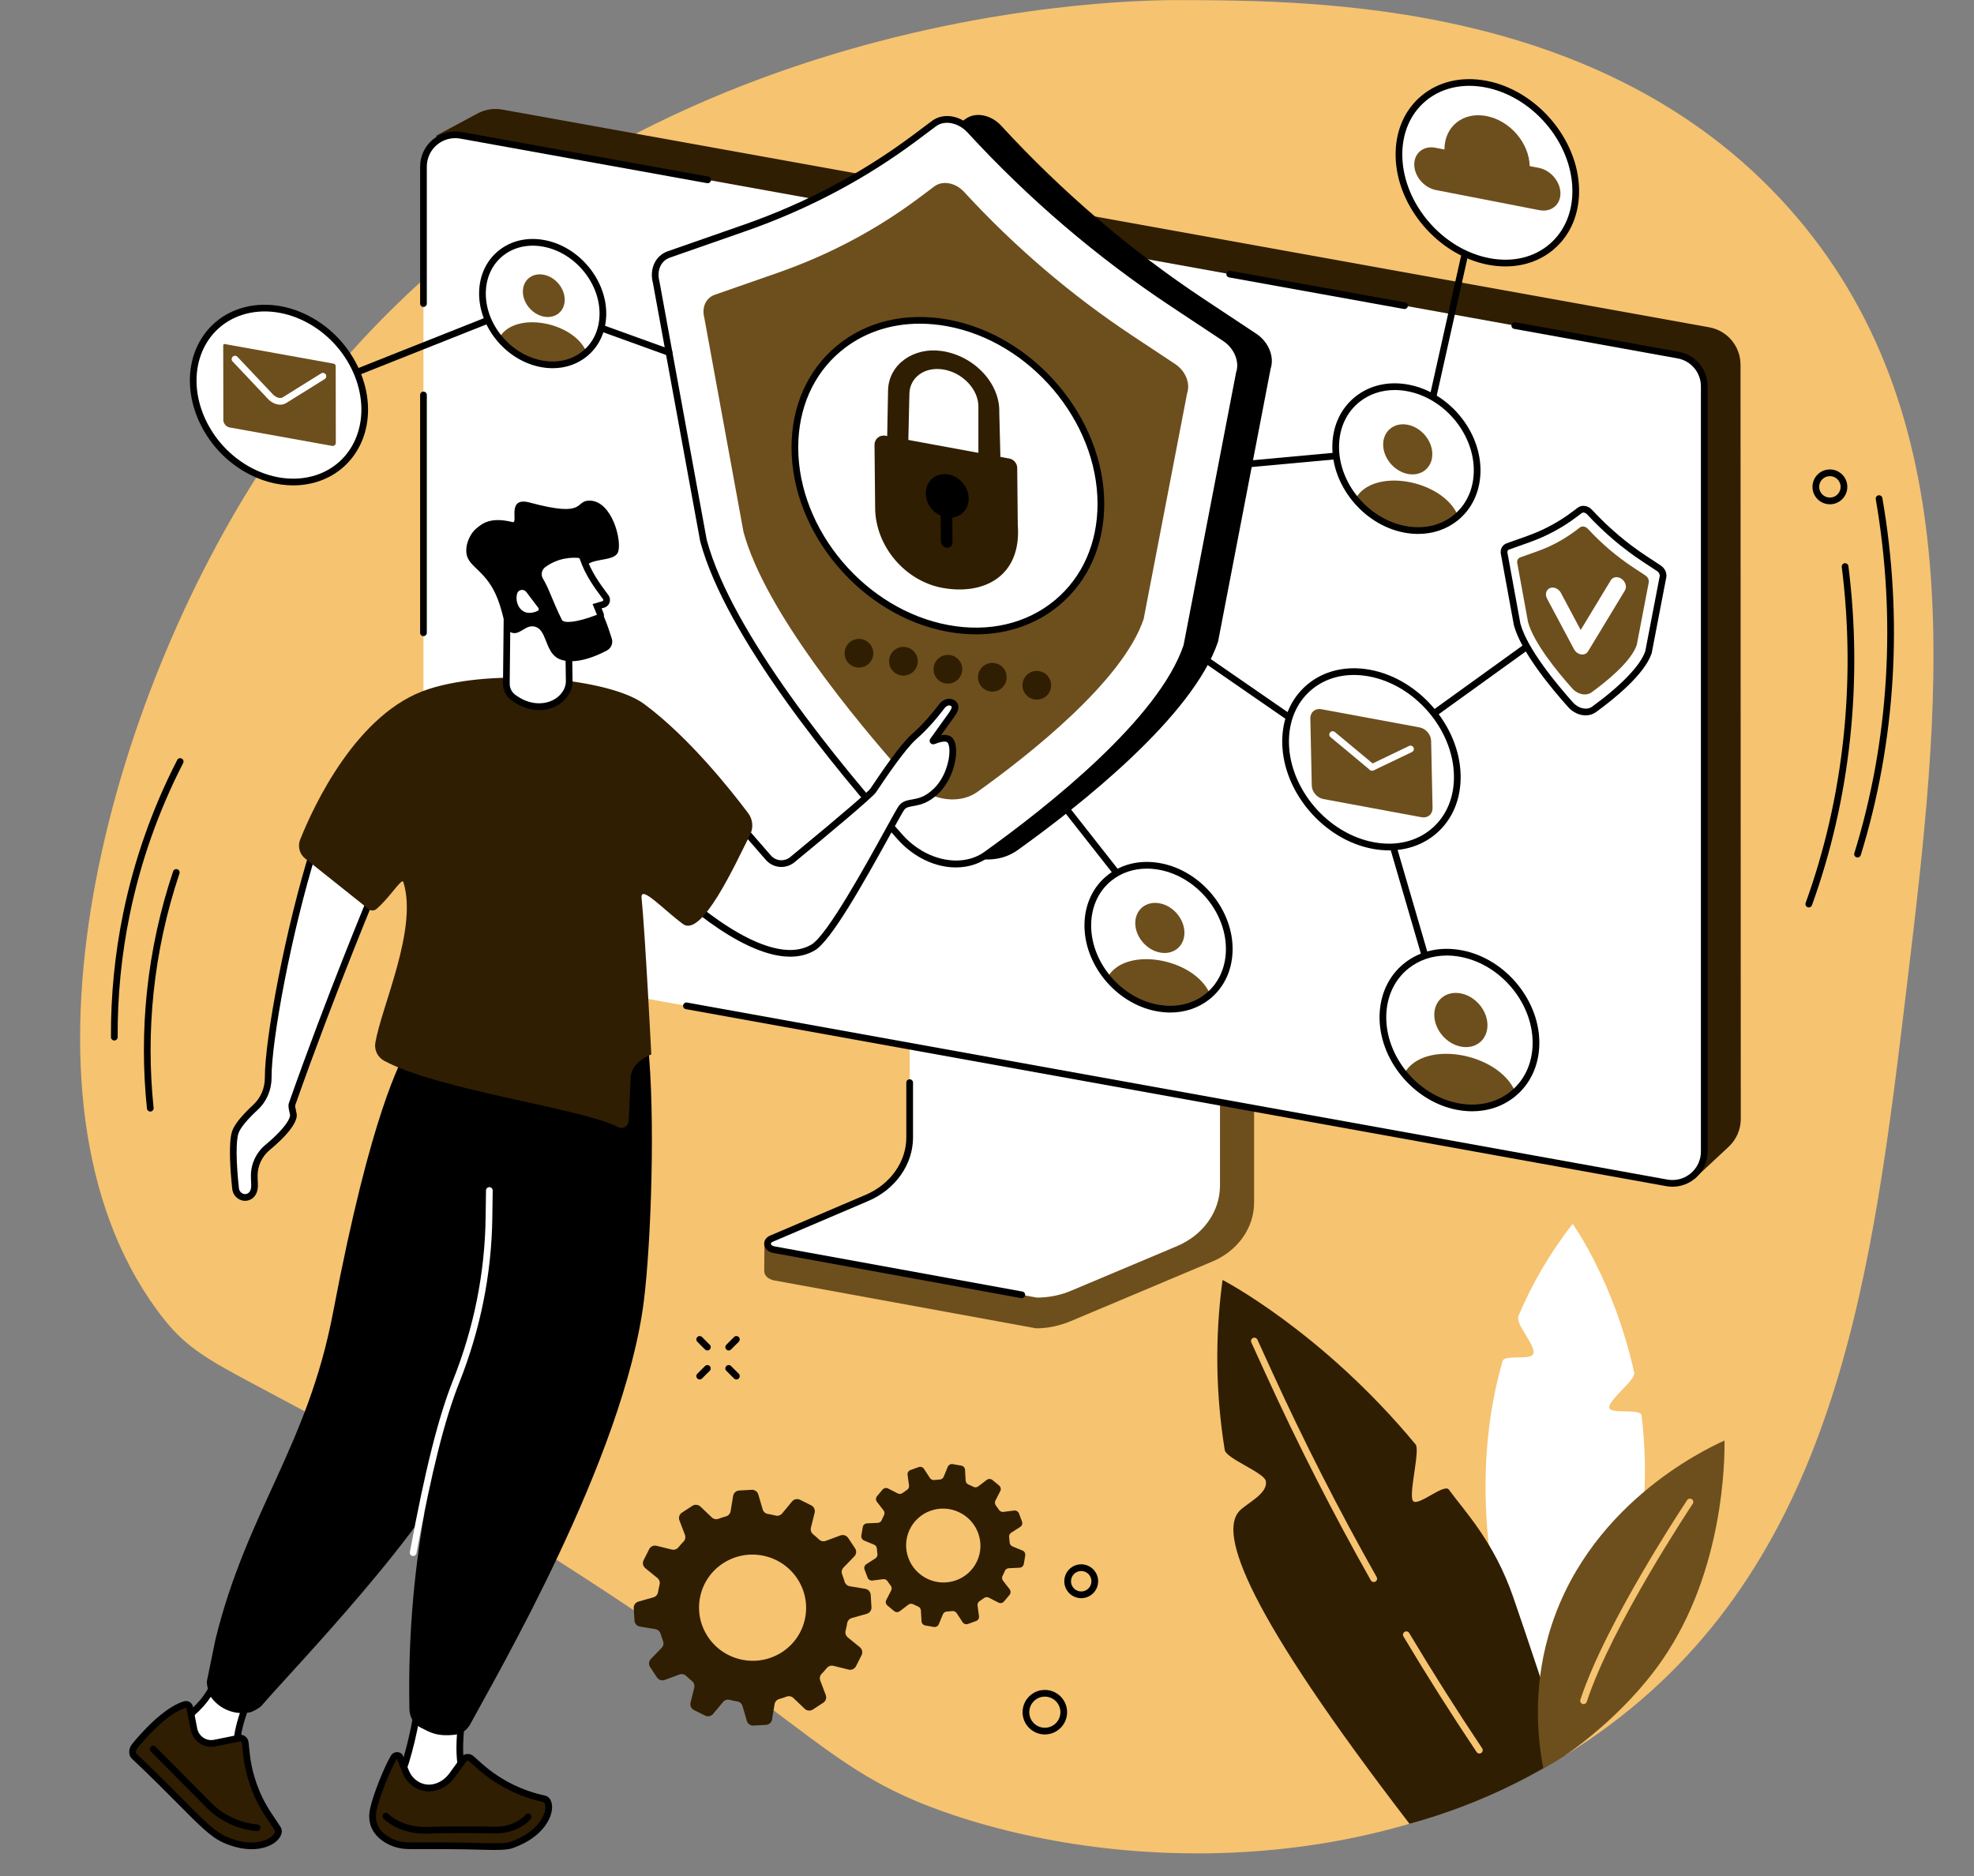 <?xml version="1.0" encoding="UTF-8" standalone="no"?><svg xmlns="http://www.w3.org/2000/svg" xmlns:xlink="http://www.w3.org/1999/xlink" fill="#000000" height="1852.7" preserveAspectRatio="xMidYMid meet" version="1" viewBox="255.9 334.9 1949.1 1852.7" width="1949.1" zoomAndPan="magnify"><rect x="255.9" y="334.9" width="1949.1" height="1852.7" fill="#808080" stroke="none"/><g><g id="change1_1"><path d="M 1418.352 335 C 1358.871 334.91 816.203 343.172 519.672 789.809 C 361.828 1027.551 255.922 1416.32 410.645 1628.141 C 456.336 1690.691 480.281 1676.93 724.52 1824.988 C 1059.77 2028.23 1058.199 2080.559 1196.98 2127.059 C 1377.648 2187.602 1644.602 2187.469 1844.559 2038.82 C 2071.449 1870.141 2105 1589.84 2138.609 1309.102 C 2171.59 1033.578 2205 754.43 2029.578 548.828 C 1847.711 335.68 1555.422 335.219 1418.352 335" fill="#f6c370"/></g><g id="change2_1"><path d="M 1785.602 2067.84 C 1785.602 2067.84 1683.43 1874.07 1739.539 1678.809 C 1741.422 1672.281 1767.609 1678.301 1769.852 1671.77 C 1772.719 1663.43 1751.75 1642.551 1755.238 1634.238 C 1768.219 1603.371 1785.699 1572.828 1808.719 1543.379 C 1808.719 1543.379 1849.641 1600.07 1869.512 1690.512 C 1871.012 1697.328 1843.641 1717.711 1844.879 1724.91 C 1846.039 1731.699 1875.82 1725.289 1876.699 1732.41 C 1888.09 1824.398 1873.879 1942.199 1785.602 2067.84" fill="#ffffff"/></g><g id="change3_1"><path d="M 1686.469 1805.781 C 1681.789 1799.352 1655.82 1823.059 1651.07 1816.961 C 1646.391 1810.941 1658.371 1766.871 1653.641 1761.172 C 1560.961 1649.359 1463.039 1598.75 1463.039 1598.75 C 1455.059 1657.48 1456.641 1713.621 1465.199 1766.68 C 1466.559 1775.16 1503.988 1788.891 1505.711 1797.211 C 1508.301 1809.84 1486.641 1819.289 1479.539 1827.031 C 1459.191 1849.238 1486.879 1926.59 1647.629 2135.77 C 1672.82 2128.859 1701.719 2119.078 1732.711 2105.02 C 1759.109 2093.051 1782.078 2080.211 1801.59 2067.91 C 1783.34 2010.25 1765.969 1958.199 1750.211 1912.441 C 1731.129 1857.031 1702.109 1827.289 1686.469 1805.781" fill="#301e02"/></g><g id="change1_2"><path d="M 1716.629 2066.379 C 1715.559 2066.379 1714.512 2065.871 1713.879 2064.922 C 1688.949 2027.691 1664.648 1989.289 1641.641 1950.789 C 1640.711 1949.219 1641.219 1947.191 1642.789 1946.262 C 1644.359 1945.32 1646.379 1945.828 1647.32 1947.398 C 1670.27 1985.801 1694.512 2024.102 1719.371 2061.238 C 1720.391 2062.762 1719.98 2064.809 1718.461 2065.828 C 1717.898 2066.199 1717.262 2066.379 1716.629 2066.379" fill="#f6c370"/></g><g id="change1_3"><path d="M 1612.309 1897.039 C 1611.16 1897.039 1610.039 1896.441 1609.43 1895.359 C 1572.191 1829.461 1537.328 1761.039 1505.828 1692 L 1491.422 1660.441 C 1490.672 1658.781 1491.398 1656.82 1493.059 1656.059 C 1494.719 1655.301 1496.68 1656.031 1497.441 1657.691 L 1511.852 1689.262 C 1543.27 1758.121 1578.039 1826.371 1615.191 1892.109 C 1616.09 1893.699 1615.531 1895.719 1613.941 1896.609 C 1613.422 1896.898 1612.859 1897.039 1612.309 1897.039" fill="#f6c370"/></g><g id="change4_1"><path d="M 1779.73 2081.02 C 1774.031 2051.191 1769.602 2004.141 1784.551 1950.809 C 1820.57 1822.281 1938.539 1766.449 1958.699 1757.309 C 1958.828 1775.762 1958.34 1885.559 1897.211 1974.031 C 1857.711 2031.199 1801.91 2067.711 1801.91 2067.711 C 1793.012 2073.539 1785.281 2077.98 1779.73 2081.02" fill="#6d4f1d"/></g><g id="change1_4"><path d="M 1819.488 2017.59 C 1819.148 2017.59 1818.801 2017.539 1818.461 2017.43 C 1816.719 2016.859 1815.781 2014.988 1816.352 2013.25 C 1841.48 1936.578 1920.969 1817.359 1921.77 1816.16 C 1922.781 1814.641 1924.84 1814.238 1926.359 1815.25 C 1927.871 1816.27 1928.281 1818.32 1927.262 1819.84 C 1926.469 1821.031 1847.48 1939.512 1822.629 2015.32 C 1822.172 2016.711 1820.879 2017.59 1819.488 2017.59" fill="#f6c370"/></g><g id="change3_2"><path d="M 988.184 1973.672 C 959.605 1967.648 941.273 1939.809 947.242 1911.48 C 953.215 1883.16 981.223 1865.078 1009.801 1871.109 C 1038.379 1877.129 1056.711 1904.98 1050.738 1933.301 C 1044.77 1961.621 1016.762 1979.699 988.184 1973.672 Z M 1104.91 1961.41 L 1093 1951.719 C 1091.078 1950.16 1090.199 1947.641 1090.801 1945.25 C 1091.441 1942.73 1091.969 1940.199 1092.379 1937.672 C 1092.781 1935.25 1094.578 1933.289 1096.961 1932.609 L 1111.711 1928.422 C 1114.609 1927.602 1116.551 1924.891 1116.371 1921.891 L 1115.621 1909.699 C 1115.441 1906.711 1113.191 1904.23 1110.199 1903.738 L 1095.012 1901.23 C 1092.551 1900.82 1090.531 1899.051 1089.84 1896.68 C 1089.129 1894.219 1088.309 1891.801 1087.391 1889.41 C 1086.512 1887.09 1087.059 1884.488 1088.781 1882.711 L 1099.441 1871.73 C 1101.539 1869.578 1101.84 1866.262 1100.172 1863.762 L 1093.379 1853.539 C 1091.719 1851.039 1088.52 1850 1085.691 1851.051 L 1071.328 1856.398 C 1069 1857.27 1066.371 1856.73 1064.578 1855.02 C 1062.719 1853.25 1060.789 1851.551 1058.77 1849.922 C 1056.84 1848.359 1055.988 1845.82 1056.59 1843.422 L 1060.262 1828.621 C 1060.988 1825.711 1059.578 1822.68 1056.871 1821.328 L 1045.859 1815.84 C 1043.148 1814.488 1039.871 1815.172 1037.961 1817.488 L 1028.23 1829.262 C 1026.66 1831.16 1024.121 1832.031 1021.711 1831.422 C 1019.172 1830.781 1016.609 1830.25 1014.051 1829.828 C 1011.609 1829.422 1009.629 1827.629 1008.941 1825.27 L 1004.66 1810.629 C 1003.82 1807.738 1001.078 1805.82 998.059 1805.988 L 985.77 1806.68 C 982.754 1806.852 980.262 1809.07 979.773 1812.031 L 977.301 1827.09 C 976.902 1829.512 975.152 1831.52 972.77 1832.191 C 970.273 1832.898 967.805 1833.711 965.371 1834.609 C 963.059 1835.48 960.441 1834.91 958.652 1833.199 L 947.547 1822.578 C 945.363 1820.5 942.023 1820.191 939.5 1821.828 L 929.23 1828.531 C 926.703 1830.172 925.676 1833.328 926.746 1836.141 L 932.188 1850.41 C 933.07 1852.719 932.543 1855.328 930.82 1857.102 C 929.047 1858.93 927.34 1860.852 925.703 1862.84 C 924.129 1864.762 921.574 1865.578 919.152 1864.98 L 904.215 1861.281 C 901.277 1860.559 898.23 1861.941 896.883 1864.621 L 891.379 1875.52 C 890.027 1878.199 890.73 1881.461 893.074 1883.371 L 904.984 1893.059 C 906.906 1894.621 907.785 1897.141 907.184 1899.531 C 906.547 1902.051 906.02 1904.578 905.602 1907.121 C 905.203 1909.539 903.406 1911.488 901.031 1912.172 L 886.277 1916.359 C 883.371 1917.18 881.438 1919.898 881.621 1922.891 L 882.367 1935.078 C 882.551 1938.078 884.801 1940.551 887.785 1941.051 L 902.98 1943.559 C 905.422 1943.961 907.449 1945.699 908.137 1948.07 C 908.859 1950.551 909.684 1953 910.605 1955.41 C 911.488 1957.711 910.918 1960.309 909.203 1962.07 L 898.543 1973.051 C 896.449 1975.199 896.145 1978.52 897.812 1981.031 L 904.602 1991.238 C 906.27 1993.75 909.465 1994.781 912.293 1993.73 L 926.66 1988.379 C 928.984 1987.52 931.613 1988.051 933.41 1989.762 C 935.262 1991.531 937.199 1993.23 939.215 1994.859 C 941.152 1996.43 941.996 1998.961 941.402 2001.359 L 937.727 2016.16 C 937.004 2019.07 938.41 2022.102 941.117 2023.449 L 952.133 2028.941 C 954.836 2030.289 958.117 2029.609 960.031 2027.289 L 969.762 2015.52 C 971.332 2013.621 973.871 2012.75 976.277 2013.359 C 978.82 2014 981.375 2014.531 983.934 2014.949 C 986.375 2015.359 988.355 2017.148 989.043 2019.512 L 993.32 2034.148 C 994.164 2037.039 996.906 2038.961 999.926 2038.789 L 1012.219 2038.102 C 1015.238 2037.93 1017.73 2035.711 1018.211 2032.75 L 1020.691 2017.691 C 1021.09 2015.25 1022.859 2013.262 1025.25 2012.578 C 1027.73 2011.879 1030.172 2011.078 1032.578 2010.18 C 1034.91 2009.309 1037.539 2009.871 1039.328 2011.578 L 1050.441 2022.199 C 1052.621 2024.281 1055.961 2024.59 1058.488 2022.949 L 1068.762 2016.25 C 1071.281 2014.609 1072.309 2011.449 1071.238 2008.641 L 1065.801 1994.371 C 1064.922 1992.059 1065.441 1989.449 1067.172 1987.68 C 1068.941 1985.852 1070.648 1983.93 1072.289 1981.941 C 1073.859 1980.031 1076.41 1979.199 1078.84 1979.801 L 1093.77 1983.5 C 1096.711 1984.219 1099.762 1982.84 1101.109 1980.16 L 1106.609 1969.262 C 1107.961 1966.578 1107.25 1963.32 1104.91 1961.41" fill="#301e02"/></g><g id="change3_3"><path d="M 1171.859 1894.012 C 1153.48 1885.41 1145.469 1863.68 1153.988 1845.461 C 1162.512 1827.238 1184.32 1819.43 1202.699 1828.02 C 1221.09 1836.621 1229.09 1858.359 1220.57 1876.578 C 1212.059 1894.801 1190.25 1902.602 1171.859 1894.012 Z M 1252.781 1904.16 L 1246.262 1895.719 C 1245.211 1894.359 1245.012 1892.52 1245.789 1891 C 1246.621 1889.391 1247.379 1887.762 1248.059 1886.109 C 1248.711 1884.539 1250.238 1883.5 1251.949 1883.422 L 1262.602 1882.91 C 1264.691 1882.809 1266.43 1881.281 1266.781 1879.23 L 1268.199 1870.859 C 1268.551 1868.809 1267.422 1866.77 1265.48 1865.969 L 1255.59 1861.871 C 1254 1861.211 1252.91 1859.691 1252.82 1857.98 C 1252.719 1856.199 1252.551 1854.43 1252.309 1852.672 C 1252.078 1850.961 1252.859 1849.289 1254.309 1848.359 L 1263.262 1842.621 C 1265.02 1841.488 1265.738 1839.289 1265.012 1837.328 L 1262.031 1829.352 C 1261.301 1827.391 1259.301 1826.18 1257.219 1826.449 L 1246.66 1827.801 C 1244.949 1828.012 1243.25 1827.238 1242.309 1825.801 C 1241.328 1824.309 1240.289 1822.852 1239.191 1821.43 C 1238.121 1820.059 1237.949 1818.211 1238.73 1816.68 L 1243.559 1807.25 C 1244.512 1805.391 1244.031 1803.121 1242.422 1801.781 L 1235.828 1796.32 C 1234.211 1794.98 1231.891 1794.93 1230.219 1796.191 L 1221.781 1802.621 C 1220.422 1803.66 1218.559 1803.84 1217.031 1803.051 C 1215.41 1802.219 1213.77 1801.449 1212.102 1800.762 C 1210.512 1800.102 1209.461 1798.578 1209.359 1796.879 L 1208.781 1786.289 C 1208.672 1784.199 1207.121 1782.469 1205.051 1782.102 L 1196.621 1780.629 C 1194.551 1780.27 1192.52 1781.379 1191.719 1783.301 L 1187.672 1793.102 C 1187.012 1794.68 1185.512 1795.762 1183.801 1795.84 C 1181.988 1795.922 1180.199 1796.078 1178.41 1796.309 C 1176.699 1796.531 1175.02 1795.73 1174.078 1794.289 L 1168.25 1785.352 C 1167.102 1783.602 1164.891 1782.859 1162.922 1783.57 L 1154.91 1786.48 C 1152.941 1787.191 1151.75 1789.172 1152.031 1791.238 L 1153.461 1801.75 C 1153.691 1803.461 1152.922 1805.141 1151.469 1806.059 C 1149.98 1807.02 1148.52 1808.051 1147.102 1809.141 C 1145.73 1810.18 1143.871 1810.34 1142.328 1809.551 L 1132.809 1804.691 C 1130.941 1803.73 1128.66 1804.191 1127.32 1805.789 L 1121.871 1812.301 C 1120.539 1813.898 1120.5 1816.211 1121.781 1817.871 L 1128.309 1826.309 C 1129.359 1827.672 1129.559 1829.52 1128.77 1831.039 C 1127.941 1832.641 1127.191 1834.27 1126.5 1835.922 C 1125.852 1837.488 1124.328 1838.531 1122.609 1838.621 L 1111.969 1839.121 C 1109.871 1839.219 1108.129 1840.75 1107.781 1842.801 L 1106.359 1851.172 C 1106.012 1853.23 1107.141 1855.262 1109.078 1856.059 L 1118.969 1860.16 C 1120.559 1860.82 1121.648 1862.32 1121.75 1864.031 C 1121.84 1865.82 1122.012 1867.609 1122.262 1869.391 C 1122.488 1871.09 1121.691 1872.75 1120.25 1873.672 L 1111.309 1879.422 C 1109.551 1880.539 1108.82 1882.738 1109.551 1884.699 L 1112.531 1892.68 C 1113.262 1894.641 1115.262 1895.852 1117.34 1895.578 L 1127.91 1894.238 C 1129.621 1894.02 1131.309 1894.789 1132.262 1896.238 C 1133.23 1897.73 1134.27 1899.18 1135.379 1900.602 C 1136.441 1901.969 1136.609 1903.82 1135.828 1905.352 L 1131 1914.781 C 1130.051 1916.641 1130.531 1918.91 1132.148 1920.25 L 1138.73 1925.711 C 1140.352 1927.051 1142.68 1927.102 1144.34 1925.84 L 1152.781 1919.41 C 1154.148 1918.371 1156 1918.191 1157.531 1918.98 C 1159.148 1919.809 1160.801 1920.578 1162.461 1921.27 C 1164.051 1921.93 1165.109 1923.449 1165.199 1925.16 L 1165.781 1935.738 C 1165.891 1937.828 1167.449 1939.57 1169.52 1939.93 L 1177.941 1941.398 C 1180.012 1941.762 1182.051 1940.648 1182.84 1938.73 L 1186.898 1928.93 C 1187.551 1927.34 1189.07 1926.27 1190.789 1926.191 C 1192.578 1926.109 1194.359 1925.961 1196.129 1925.73 C 1197.84 1925.512 1199.539 1926.301 1200.48 1927.738 L 1206.32 1936.68 C 1207.469 1938.441 1209.68 1939.18 1211.648 1938.461 L 1219.648 1935.559 C 1221.621 1934.84 1222.82 1932.859 1222.539 1930.789 L 1221.109 1920.281 C 1220.879 1918.578 1221.648 1916.898 1223.09 1915.969 C 1224.578 1915.012 1226.039 1913.98 1227.461 1912.898 C 1228.828 1911.852 1230.691 1911.691 1232.23 1912.48 L 1241.762 1917.34 C 1243.629 1918.301 1245.91 1917.84 1247.25 1916.238 L 1252.691 1909.738 C 1254.031 1908.141 1254.07 1905.82 1252.781 1904.16" fill="#301e02"/></g><g id="change4_2"><path d="M 1490.988 1260.172 L 1187.449 1214.82 C 1185.488 1214.82 1184.84 1216.648 1184.84 1218.398 L 1184.84 1476.648 C 1184.84 1501.379 1012.379 1565.621 1010.699 1562.352 L 1010.488 1589.68 C 1010.48 1594.77 1014.719 1598.219 1020.648 1599.281 L 1279.02 1646.539 C 1290.828 1646.539 1302.488 1643.898 1313.18 1639.422 L 1453.109 1580.5 C 1478.301 1569.898 1494.191 1547.121 1494.191 1522.27 L 1494.191 1263.762 C 1494.191 1262 1492.961 1260.172 1490.988 1260.172" fill="#6d4f1d"/></g><g id="change2_2"><path d="M 1154.102 1199.781 L 1154.102 1458.078 C 1154.102 1483.551 1137.711 1506.75 1111.969 1517.738 L 1017.578 1558.031 C 1011.41 1560.66 1012.871 1567.77 1020.352 1568.922 L 1279.691 1616.18 C 1291.359 1616.18 1302.879 1613.871 1313.422 1609.43 L 1418.012 1565.398 C 1443.949 1554.48 1460.5 1531.191 1460.5 1505.602 L 1460.5 1247.031 C 1460.5 1245.98 1459.531 1245.121 1458.352 1245.121 L 1156.25 1197.859 C 1155.059 1197.859 1154.102 1198.719 1154.102 1199.781" fill="#ffffff"/></g><g id="change5_1"><path d="M 1264.809 1616.77 C 1264.609 1616.77 1264.41 1616.75 1264.211 1616.719 L 1019.75 1572.172 C 1014.68 1571.391 1011.012 1568.16 1010.48 1563.961 C 1010 1560.148 1012.219 1556.719 1016.281 1554.98 L 1110.672 1514.691 C 1135.039 1504.289 1150.789 1482.07 1150.789 1458.078 L 1150.789 1403.91 C 1150.789 1402.09 1152.27 1400.609 1154.102 1400.609 C 1155.93 1400.609 1157.41 1402.09 1157.41 1403.91 L 1157.41 1458.078 C 1157.41 1484.719 1140.078 1509.328 1113.27 1520.781 L 1018.871 1561.07 C 1017.629 1561.602 1016.941 1562.371 1017.039 1563.129 C 1017.16 1564.078 1018.398 1565.281 1020.852 1565.648 L 1265.398 1610.211 C 1267.199 1610.539 1268.391 1612.262 1268.059 1614.059 C 1267.77 1615.648 1266.379 1616.77 1264.809 1616.77"/></g><g id="change3_4"><path d="M 1962.852 1467.16 L 1928.98 1498.77 L 702.828 1286.59 C 685.898 1283.66 673.625 1268.828 673.91 1251.66 L 686.867 468.719 L 727.496 446.91 C 734.953 442.941 743.535 441.59 751.855 443.09 L 1943.57 658.09 C 1961.461 661.32 1974.469 676.891 1974.469 695.059 L 1974.719 1439.75 C 1974.719 1450.141 1970.422 1460.059 1962.852 1467.16" fill="#301e02"/></g><g id="change2_3"><path d="M 1901.699 1502.891 L 699.836 1285.879 C 684.895 1283.191 674.027 1270.18 674.027 1255 L 674.027 499.391 C 674.027 479.82 691.734 465.031 710.988 468.5 L 1912.852 685.512 C 1927.789 688.211 1938.66 701.219 1938.66 716.398 L 1938.66 1472.012 C 1938.66 1491.57 1920.949 1506.371 1901.699 1502.891" fill="#ffffff"/></g><g id="change5_2"><path d="M 674.027 637.98 C 672.199 637.98 670.723 636.5 670.723 634.672 L 670.723 499.391 C 670.723 489.078 675.258 479.379 683.168 472.77 C 691.078 466.16 701.438 463.422 711.574 465.25 L 955.27 509.25 C 957.062 509.57 958.262 511.289 957.934 513.09 C 957.609 514.891 955.887 516.078 954.094 515.762 L 710.398 471.762 C 702.191 470.281 693.812 472.488 687.406 477.84 C 681.008 483.191 677.336 491.039 677.336 499.391 L 677.336 634.672 C 677.336 636.5 675.855 637.98 674.027 637.98"/></g><g id="change5_3"><path d="M 674.027 963.059 C 672.199 963.059 670.723 961.578 670.723 959.762 L 670.723 724.91 C 670.723 723.078 672.199 721.602 674.027 721.602 C 675.855 721.602 677.336 723.078 677.336 724.91 L 677.336 959.762 C 677.336 961.578 675.855 963.059 674.027 963.059"/></g><g id="change5_4"><path d="M 1907.301 1506.699 C 1905.25 1506.699 1903.172 1506.52 1901.109 1506.148 L 933.098 1331.359 C 931.297 1331.039 930.105 1329.32 930.43 1327.52 C 930.754 1325.719 932.48 1324.531 934.27 1324.852 L 1902.281 1499.641 C 1910.488 1501.121 1918.871 1498.898 1925.27 1493.551 C 1931.68 1488.199 1935.352 1480.352 1935.352 1472.012 L 1935.352 716.398 C 1935.352 702.801 1925.641 691.18 1912.262 688.77 L 1750.988 659.648 C 1749.191 659.32 1748 657.602 1748.32 655.809 C 1748.648 654.012 1750.371 652.82 1752.172 653.141 L 1913.441 682.262 C 1929.961 685.238 1941.961 699.602 1941.961 716.398 L 1941.961 1472.012 C 1941.961 1482.32 1937.43 1492.02 1929.52 1498.629 C 1923.211 1503.891 1915.359 1506.699 1907.301 1506.699"/></g><g id="change5_5"><path d="M 1642.738 640.051 C 1642.539 640.051 1642.34 640.031 1642.141 639.988 L 1469.5 608.82 C 1467.711 608.5 1466.512 606.781 1466.84 604.98 C 1467.16 603.18 1468.891 602 1470.68 602.309 L 1643.32 633.488 C 1645.121 633.809 1646.309 635.531 1645.988 637.328 C 1645.699 638.93 1644.301 640.051 1642.738 640.051"/></g><g id="change5_6"><path d="M 947.195 581.719 L 1022.16 555.551 C 1083.172 534.262 1139.602 504.379 1190.078 466.66 L 1209.031 452.5 C 1218.891 445.129 1234.301 447.988 1244.5 459.078 C 1304.531 524.359 1372.051 582.07 1444.898 630.359 L 1496.449 664.52 C 1508.422 672.461 1514.441 687.199 1510.5 698.961 L 1458.621 968.379 C 1433.891 1042.18 1322.762 1129.891 1260.648 1174.379 C 1236.602 1191.609 1199.578 1184.039 1175.512 1157.039 C 1114.352 1088.441 1006.531 957.93 981.367 864.352 L 934.684 609.191 C 931.355 596.82 936.539 585.441 947.195 581.719"/></g><g id="change2_4"><path d="M 916.328 586.129 L 991.297 559.961 C 1052.301 538.66 1108.73 508.789 1159.211 471.07 L 1178.16 456.91 C 1188.02 449.539 1203.441 452.398 1213.629 463.488 C 1273.66 528.77 1341.18 586.48 1414.039 634.77 L 1465.578 668.93 C 1477.559 676.871 1483.578 691.609 1479.641 703.359 L 1427.75 972.789 C 1403.031 1046.59 1291.891 1134.301 1229.781 1178.789 C 1205.73 1196.02 1168.711 1188.449 1144.641 1161.449 C 1083.48 1092.852 975.668 962.34 950.504 868.762 L 903.816 613.602 C 900.488 601.23 905.676 589.852 916.328 586.129" fill="#ffffff"/></g><g id="change5_7"><path d="M 953.73 868.039 C 978.734 960.738 1085.609 1090.27 1147.109 1159.25 C 1169.898 1184.809 1205.359 1192.211 1227.859 1176.102 C 1290.84 1130.988 1400.078 1044.5 1424.551 971.949 L 1476.43 702.52 L 1476.5 702.309 C 1479.969 691.969 1474.488 678.801 1463.75 671.691 L 1412.211 637.52 C 1339.078 589.059 1271.449 531.262 1211.199 465.719 C 1202.219 455.961 1188.578 453.25 1180.141 459.559 L 1161.191 473.719 C 1110.469 511.621 1053.672 541.691 992.387 563.078 L 917.418 589.25 C 908.414 592.391 904.137 602.051 907.012 612.738 L 907.066 613 Z M 1199.68 1191.43 C 1179.672 1191.43 1158.301 1181.73 1142.172 1163.648 C 1080.25 1094.199 972.598 963.66 947.309 869.621 L 947.25 869.359 L 900.586 614.32 C 896.906 600.422 903.055 587.262 915.238 583.012 L 916.328 586.129 L 915.238 583.012 L 990.207 556.84 C 1050.852 535.672 1107.051 505.922 1157.238 468.422 L 1176.18 454.262 C 1187.488 445.809 1204.641 448.82 1216.07 461.25 C 1275.961 526.379 1343.18 583.84 1415.859 632.012 L 1467.41 666.172 C 1480.48 674.84 1487.09 691.148 1482.852 704.199 L 1430.961 973.629 L 1430.891 973.84 C 1405.969 1048.211 1295.398 1135.852 1231.711 1181.48 C 1222.328 1188.199 1211.23 1191.43 1199.68 1191.43"/></g><g id="change4_3"><path d="M 961.688 625.961 L 1023.762 604.289 C 1074.27 586.66 1120.988 561.922 1162.789 530.691 L 1178.48 518.961 C 1186.641 512.859 1199.398 515.23 1207.852 524.41 C 1257.551 578.461 1313.461 626.25 1373.77 666.23 L 1416.449 694.512 C 1426.371 701.09 1431.352 713.289 1428.09 723.02 L 1385.129 946.102 C 1364.66 1007.211 1272.641 1079.828 1221.219 1116.66 C 1201.309 1130.93 1170.66 1124.66 1150.719 1102.301 C 1100.078 1045.512 1010.82 937.441 989.98 859.969 L 951.328 648.699 C 948.57 638.461 952.863 629.031 961.688 625.961" fill="#6d4f1d"/></g><g id="change2_5"><path d="M 1342.898 832.281 C 1342.969 915.57 1275.398 970.691 1191.961 955.391 C 1108.531 940.102 1040.828 860.18 1040.75 776.891 C 1040.68 693.602 1108.262 638.48 1191.691 653.77 C 1275.129 669.07 1342.828 748.988 1342.898 832.281" fill="#ffffff"/></g><g id="change5_8"><path d="M 1164.059 654.512 C 1134.539 654.512 1107.488 663.82 1086.051 681.711 C 1058.941 704.32 1044.031 738.121 1044.059 776.879 C 1044.129 858.52 1110.75 937.141 1192.559 952.141 C 1232.449 959.461 1269.75 950.691 1297.602 927.461 C 1324.711 904.852 1339.629 871.051 1339.59 832.281 C 1339.52 750.641 1272.91 672.02 1191.102 657.02 C 1181.922 655.34 1172.879 654.512 1164.059 654.512 Z M 1219.629 961.27 C 1210.398 961.27 1200.961 960.41 1191.359 958.648 C 1106.57 943.102 1037.52 861.559 1037.449 776.891 C 1037.41 736.129 1053.172 700.52 1081.809 676.621 C 1111.199 652.121 1150.43 642.84 1192.289 650.52 C 1277.09 666.059 1346.129 747.602 1346.211 832.281 C 1346.238 873.039 1330.488 908.648 1301.84 932.539 C 1279.191 951.43 1250.68 961.27 1219.629 961.27"/></g><g id="change3_5"><path d="M 1152.711 772.691 L 1153.828 723.5 C 1154.309 707.621 1168.57 697.129 1186.469 699.609 C 1206.191 702.352 1222.488 719.66 1221.949 737.148 L 1221.941 787.578 C 1221.781 792.898 1243.781 798.551 1243.879 793.648 L 1242.57 741.98 C 1243.449 713.879 1218.18 686.141 1185.449 681.441 L 1185.449 681.461 C 1158.41 677.578 1133.57 694.309 1132.77 719.98 L 1131.828 769.691 L 1152.711 772.691" fill="#301e02"/></g><g id="change3_6"><path d="M 1186.391 915.371 C 1227.078 922.871 1264.82 904.191 1260.828 853.031 L 1260.27 796.859 C 1260.23 792.488 1256.852 788.488 1252.539 787.691 L 1130.32 765.18 C 1124.34 764.078 1119.328 768.281 1119.391 774.328 L 1120.012 836.699 C 1120.391 874.172 1149.41 908.559 1186.391 915.371" fill="#301e02"/></g><g id="change5_9"><path d="M 1190.289 875.719 C 1193.609 876.34 1196.391 874.012 1196.371 870.66 L 1196.059 820.988 C 1196.039 817.922 1193.672 815.102 1190.641 814.539 C 1187.328 813.93 1184.539 816.262 1184.559 819.609 L 1184.871 869.281 C 1184.891 872.34 1187.262 875.172 1190.289 875.719"/></g><g id="change5_10"><path d="M 1170.039 820.711 C 1169.371 832.422 1178.289 843.66 1189.969 845.809 C 1201.648 847.961 1211.648 840.211 1212.32 828.5 C 1212.988 816.789 1204.07 805.551 1192.398 803.398 C 1180.719 801.25 1170.711 809 1170.039 820.711"/></g><g id="change3_7"><path d="M 1118.211 979.781 C 1118.301 987.609 1112.02 994.031 1104.199 994.121 C 1096.371 994.211 1089.949 987.93 1089.859 980.109 C 1089.77 972.281 1096.039 965.859 1103.871 965.77 C 1111.699 965.68 1118.121 971.949 1118.211 979.781" fill="#301e02"/></g><g id="change3_8"><path d="M 1162.102 987.691 C 1162.191 995.512 1155.922 1001.93 1148.09 1002.02 C 1140.262 1002.109 1133.852 995.84 1133.762 988.012 C 1133.672 980.18 1139.941 973.762 1147.77 973.672 C 1155.602 973.59 1162.012 979.859 1162.102 987.691" fill="#301e02"/></g><g id="change3_9"><path d="M 1206 995.59 C 1206.09 1003.422 1199.82 1009.84 1191.988 1009.93 C 1184.16 1010.02 1177.738 1003.75 1177.648 995.922 C 1177.559 988.09 1183.84 981.672 1191.672 981.578 C 1199.488 981.488 1205.91 987.762 1206 995.59" fill="#301e02"/></g><g id="change3_10"><path d="M 1249.898 1003.5 C 1249.988 1011.328 1243.711 1017.738 1235.891 1017.828 C 1228.059 1017.922 1221.641 1011.648 1221.551 1003.82 C 1221.461 995.988 1227.73 989.578 1235.559 989.488 C 1243.391 989.398 1249.809 995.672 1249.898 1003.5" fill="#301e02"/></g><g id="change3_11"><path d="M 1293.789 1011.398 C 1293.879 1019.23 1287.609 1025.648 1279.781 1025.738 C 1271.961 1025.828 1265.539 1019.559 1265.449 1011.73 C 1265.359 1003.898 1271.629 997.48 1279.461 997.391 C 1287.289 997.301 1293.711 1003.57 1293.789 1011.398" fill="#301e02"/></g><g id="change5_11"><path d="M 1649.512 825.68 C 1649.27 825.68 1649.031 825.66 1648.789 825.602 C 1647 825.211 1645.879 823.441 1646.281 821.66 L 1704.941 558.809 C 1705.34 557.02 1707.121 555.898 1708.891 556.301 C 1710.672 556.699 1711.801 558.461 1711.398 560.25 L 1652.73 823.09 C 1652.391 824.641 1651.02 825.68 1649.512 825.68"/></g><g id="change5_12"><path d="M 1489.66 796.25 C 1487.969 796.25 1486.531 794.961 1486.371 793.25 C 1486.199 791.43 1487.539 789.82 1489.359 789.648 L 1645.57 775.301 C 1647.379 775.129 1649 776.469 1649.172 778.289 C 1649.34 780.109 1648 781.719 1646.18 781.891 L 1489.969 796.238 C 1489.859 796.25 1489.762 796.25 1489.66 796.25"/></g><g id="change2_6"><path d="M 1714.379 801.449 C 1713.238 839.941 1681.059 865.02 1642.512 857.461 C 1603.961 849.898 1573.629 812.57 1574.77 774.078 C 1575.91 735.59 1608.09 710.512 1646.641 718.07 C 1685.199 725.621 1715.52 762.949 1714.379 801.449" fill="#ffffff"/></g><g id="change4_4"><path d="M 1594.488 826.91 C 1624.648 865.371 1658.68 869.91 1695.07 843.121 C 1679.328 808.551 1612.422 796.309 1594.488 826.91" fill="#6d4f1d"/></g><g id="change4_5"><path d="M 1670.148 783.352 C 1670.148 796.762 1659.281 805.488 1645.879 802.871 C 1632.469 800.238 1621.609 787.238 1621.609 773.84 C 1621.609 760.441 1632.469 751.699 1645.879 754.328 C 1659.281 756.961 1670.148 769.949 1670.148 783.352" fill="#6d4f1d"/></g><g id="change5_13"><path d="M 1714.379 801.449 L 1714.41 801.449 Z M 1633 720.02 C 1619.969 720.02 1607.941 724.039 1598.23 731.789 C 1585.75 741.762 1578.59 756.809 1578.078 774.18 C 1576.98 811.059 1606.172 846.969 1643.148 854.211 C 1661.09 857.73 1678.059 854.012 1690.922 843.738 C 1703.398 833.77 1710.559 818.719 1711.078 801.352 C 1712.172 764.461 1682.98 728.559 1646 721.309 C 1641.602 720.449 1637.238 720.02 1633 720.02 Z M 1656.18 862.121 C 1651.5 862.121 1646.719 861.66 1641.879 860.711 C 1601.871 852.859 1570.281 813.961 1571.461 773.98 C 1572.039 754.641 1580.078 737.82 1594.102 726.621 C 1608.512 715.109 1627.398 710.922 1647.281 714.82 C 1687.289 722.66 1718.871 761.57 1717.691 801.539 C 1717.121 820.891 1709.078 837.711 1695.051 848.91 C 1684.148 857.609 1670.691 862.121 1656.18 862.121"/></g><g id="change2_7"><path d="M 1637.219 489.328 C 1636.199 440.922 1674.43 408.922 1722.621 417.859 C 1770.82 426.789 1810.719 473.27 1811.75 521.68 C 1812.781 570.09 1774.551 602.09 1726.352 593.16 C 1678.16 584.219 1638.25 537.738 1637.219 489.328" fill="#ffffff"/></g><g id="change5_14"><path d="M 1706.629 419.66 C 1690.102 419.66 1675.051 424.879 1663.238 434.922 C 1648.121 447.77 1640.059 467.07 1640.531 489.262 C 1641.531 536.109 1680.301 581.262 1726.961 589.898 C 1749.469 594.078 1770.34 589.172 1785.738 576.09 C 1800.852 563.238 1808.922 543.941 1808.449 521.75 C 1807.449 474.898 1768.68 429.762 1722.02 421.109 C 1716.789 420.141 1711.641 419.66 1706.629 419.66 Z M 1742.379 597.969 C 1736.961 597.969 1731.398 597.449 1725.75 596.41 C 1676.172 587.219 1634.98 539.219 1633.922 489.398 C 1633.398 465.18 1642.289 444.039 1658.949 429.879 C 1675.891 415.488 1698.719 410.07 1723.23 414.609 C 1772.801 423.789 1814 471.801 1815.059 521.609 C 1815.57 545.828 1806.68 566.969 1790.02 581.129 C 1776.988 592.199 1760.469 597.969 1742.379 597.969"/></g><g id="change4_6"><path d="M 1673.16 480.781 L 1682.129 482.52 C 1682.059 459.762 1700.578 445 1723.68 449.5 C 1746.789 453.988 1765.781 476.051 1766.309 498.91 L 1775.281 500.648 C 1786.93 502.922 1796.5 514.109 1796.648 525.641 C 1796.801 537.18 1787.48 544.691 1775.82 542.422 L 1673.699 522.551 C 1662.039 520.281 1652.469 509.09 1652.32 497.559 C 1652.172 486.02 1661.5 478.512 1673.16 480.781" fill="#6d4f1d"/></g><g id="change5_15"><path d="M 551.5 728.301 C 550.184 728.301 548.938 727.512 548.426 726.211 C 547.75 724.512 548.578 722.59 550.277 721.922 L 779.551 630.871 C 780.301 630.57 781.133 630.559 781.895 630.828 L 917.625 679.828 C 919.344 680.449 920.234 682.352 919.613 684.059 C 918.992 685.781 917.094 686.672 915.379 686.051 L 780.828 637.48 L 552.719 728.059 C 552.316 728.219 551.902 728.301 551.5 728.301"/></g><g id="change2_8"><path d="M 851.172 646.32 C 850.199 679.09 822.801 700.449 789.973 694.012 C 757.145 687.578 731.32 655.789 732.293 623.02 C 733.266 590.238 760.664 568.891 793.492 575.32 C 826.316 581.762 852.141 613.539 851.172 646.32" fill="#ffffff"/></g><g id="change4_7"><path d="M 749.086 668 C 774.766 700.75 803.742 704.621 834.727 681.809 C 821.32 652.371 764.352 641.949 749.086 668" fill="#6d4f1d"/></g><g id="change4_8"><path d="M 813.504 630.91 C 813.504 642.328 804.254 649.77 792.84 647.531 C 781.426 645.289 772.176 634.23 772.176 622.809 C 772.176 611.398 781.426 603.961 792.84 606.199 C 804.254 608.441 813.504 619.5 813.504 630.91" fill="#6d4f1d"/></g><g id="change5_16"><path d="M 781.879 577.48 C 770.895 577.48 760.754 580.859 752.574 587.391 C 742.062 595.789 736.035 608.469 735.602 623.121 C 734.676 654.289 759.355 684.641 790.609 690.77 C 805.742 693.738 820.047 690.602 830.891 681.941 C 841.402 673.551 847.43 660.859 847.863 646.219 C 848.789 615.039 824.109 584.699 792.855 578.57 C 789.133 577.84 785.461 577.48 781.879 577.48 Z M 801.617 698.48 C 797.602 698.48 793.496 698.07 789.34 697.262 C 755.047 690.539 727.973 657.191 728.988 622.922 C 729.48 606.309 736.391 591.852 748.449 582.219 C 760.836 572.34 777.055 568.73 794.129 572.078 C 828.418 578.801 855.492 612.148 854.477 646.422 L 851.172 646.32 L 854.477 646.422 C 853.984 663.031 847.074 677.48 835.016 687.109 C 825.648 694.59 814.082 698.48 801.617 698.48"/></g><g id="change2_9"><path d="M 452.953 679.719 C 470.656 639.41 520.102 627.012 563.391 652.012 C 606.68 677.02 627.426 729.961 609.723 770.262 C 592.02 810.57 542.574 822.969 499.285 797.969 C 455.996 772.961 435.254 720.02 452.953 679.719" fill="#ffffff"/></g><g id="change5_17"><path d="M 455.984 681.051 C 438.965 719.789 459.133 770.961 500.938 795.102 C 522.641 807.629 547.074 810.891 567.988 804.039 C 585.527 798.301 599.273 785.828 606.691 768.93 C 623.711 730.191 603.543 679.02 561.734 654.879 C 540.039 642.34 515.602 639.09 494.691 645.941 C 477.148 651.68 463.402 664.148 455.984 681.051 Z M 545.438 814.172 C 529.449 814.172 512.887 809.641 497.633 800.828 C 452.996 775.051 431.598 720.121 449.926 678.391 C 458.113 659.75 473.281 645.988 492.633 639.648 C 515.324 632.211 541.723 635.68 565.043 649.148 C 609.68 674.93 631.078 729.859 612.75 771.59 C 604.562 790.23 589.398 803.988 570.047 810.328 C 562.191 812.898 553.895 814.172 545.438 814.172"/></g><g id="change4_9"><path d="M 476.309 676.148 C 476.184 675.121 476.879 674.441 477.863 674.621 L 585.34 693.98 C 586.324 694.148 587.227 695.121 587.359 696.148 L 587.484 771.969 C 587.488 774.191 585.844 775.559 583.637 775.16 L 482.445 756.941 C 479.262 756.371 476.434 753.012 476.43 749.801 L 476.309 676.148" fill="#6d4f1d"/></g><g id="change2_10"><path d="M 532.621 734.488 C 528.508 734.488 524.031 732.512 520.543 728.852 L 485.535 691.781 C 484.277 690.461 484.34 688.359 485.668 687.109 C 486.996 685.852 489.09 685.91 490.344 687.238 L 525.34 724.301 C 528.41 727.52 532.578 728.789 535.02 727.25 L 572.988 703.602 C 574.543 702.641 576.582 703.109 577.547 704.66 C 578.512 706.211 578.035 708.25 576.488 709.219 L 538.531 732.859 C 536.785 733.961 534.754 734.488 532.621 734.488" fill="#ffffff"/></g><g id="change5_18"><path d="M 1681.07 1344.141 C 1679.641 1344.141 1678.32 1343.199 1677.898 1341.762 L 1607.91 1101.871 L 1448.02 991.379 C 1446.52 990.34 1446.141 988.281 1447.18 986.781 C 1448.219 985.281 1450.281 984.898 1451.781 985.941 L 1612.641 1097.09 C 1613.262 1097.531 1613.719 1098.16 1613.93 1098.891 L 1684.25 1339.91 C 1684.762 1341.66 1683.75 1343.5 1682 1344.012 C 1681.691 1344.102 1681.379 1344.141 1681.07 1344.141"/></g><g id="change5_19"><path d="M 1629.91 1072.941 C 1628.879 1072.941 1627.871 1072.461 1627.219 1071.559 C 1626.16 1070.078 1626.488 1068.012 1627.969 1066.949 L 1780.41 957.07 C 1781.891 956 1783.961 956.34 1785.031 957.82 C 1786.102 959.301 1785.762 961.371 1784.281 962.441 L 1631.84 1072.309 C 1631.25 1072.73 1630.578 1072.941 1629.91 1072.941"/></g><g id="change2_11"><path d="M 1744.621 874.52 L 1764.988 867.25 C 1781.57 861.34 1796.91 853.09 1810.629 842.719 L 1815.77 838.828 C 1818.449 836.809 1822.641 837.559 1825.41 840.559 C 1841.73 858.23 1860.078 873.82 1879.879 886.84 L 1893.891 896.051 C 1897.141 898.191 1898.781 902.199 1897.711 905.41 L 1883.609 978.898 C 1876.891 999.051 1846.68 1023.148 1829.801 1035.379 C 1823.27 1040.121 1813.211 1038.129 1806.66 1030.82 C 1790.039 1012.238 1760.738 976.891 1753.898 951.449 L 1741.211 882.031 C 1740.309 878.66 1741.719 875.551 1744.621 874.52" fill="#ffffff"/></g><g id="change5_20"><path d="M 1757.129 950.719 C 1763.84 975.441 1792.578 1010.121 1809.129 1028.609 C 1814.512 1034.621 1822.738 1036.422 1827.859 1032.711 C 1856.48 1011.961 1875.609 992.059 1880.398 978.051 L 1894.57 904.359 C 1895.16 902.602 1894.039 900.109 1892.07 898.82 L 1878.059 889.609 C 1858.02 876.43 1839.488 860.68 1822.98 842.801 C 1821.398 841.09 1819.059 840.488 1817.77 841.469 L 1812.621 845.359 C 1798.641 855.93 1782.988 864.34 1766.102 870.359 L 1745.73 877.629 C 1744.301 878.141 1744.031 879.781 1744.41 881.172 L 1744.469 881.43 Z M 1821.52 1041.281 C 1815.441 1041.281 1809.02 1038.41 1804.199 1033.02 C 1787.23 1014.059 1757.711 978.359 1750.711 952.309 L 1750.648 952.039 L 1737.98 882.738 C 1736.711 877.762 1739.02 873.012 1743.5 871.398 L 1763.879 864.141 C 1780.129 858.34 1795.191 850.238 1808.629 840.078 L 1813.781 836.191 C 1817.852 833.121 1823.891 834.031 1827.84 838.309 C 1843.988 855.801 1862.109 871.199 1881.691 884.078 L 1895.699 893.289 C 1900.16 896.219 1902.32 901.621 1900.922 906.219 L 1886.738 979.941 C 1879.762 1000.891 1849.289 1025.352 1831.738 1038.059 C 1828.738 1040.238 1825.191 1041.281 1821.52 1041.281"/></g><g id="change4_10"><path d="M 1756.941 885.281 L 1773.809 879.27 C 1787.539 874.371 1800.238 867.539 1811.602 858.961 L 1815.859 855.73 C 1818.078 854.059 1821.551 854.68 1823.84 857.16 C 1837.352 871.801 1852.539 884.711 1868.941 895.488 L 1880.531 903.109 C 1883.23 904.879 1884.578 908.199 1883.699 910.859 L 1872.02 971.711 C 1866.461 988.391 1841.449 1008.34 1827.48 1018.469 C 1822.059 1022.398 1813.73 1020.75 1808.32 1014.691 C 1794.559 999.32 1770.289 970.039 1764.629 948.98 L 1754.129 891.5 C 1753.379 888.711 1754.539 886.141 1756.941 885.281" fill="#6d4f1d"/></g><g id="change2_12"><path d="M 1816.891 981.07 C 1814.078 980.57 1811.48 978.621 1810.051 975.941 L 1783.449 926 C 1781.219 921.82 1782.48 917.16 1786.25 915.602 C 1790.031 914.039 1794.891 916.16 1797.121 920.34 L 1816.641 956.98 L 1846.398 907.828 C 1848.5 904.352 1853.328 903.801 1857.172 906.59 C 1861.012 909.391 1862.422 914.469 1860.32 917.949 L 1823.852 978.18 C 1822.48 980.441 1819.871 981.559 1817.02 981.09 C 1816.969 981.09 1816.93 981.078 1816.891 981.07" fill="#ffffff"/></g><g id="change2_13"><path d="M 1525.289 1068.969 C 1524.289 1021.949 1561.43 990.871 1608.238 999.551 C 1655.051 1008.219 1693.801 1053.371 1694.801 1100.391 C 1695.801 1147.398 1658.672 1178.48 1611.859 1169.809 C 1565.051 1161.129 1526.289 1115.98 1525.289 1068.969" fill="#ffffff"/></g><g id="change5_21"><path d="M 1592.711 1001.391 C 1576.66 1001.391 1562.07 1006.461 1550.621 1016.199 C 1535.961 1028.648 1528.141 1047.371 1528.602 1068.898 C 1529.559 1114.359 1567.18 1158.172 1612.461 1166.559 C 1634.301 1170.609 1654.551 1165.852 1669.48 1153.16 C 1684.141 1140.699 1691.961 1121.988 1691.5 1100.461 C 1690.531 1055 1652.91 1011.191 1607.629 1002.801 C 1602.559 1001.859 1597.559 1001.391 1592.711 1001.391 Z M 1627.422 1174.578 C 1622.148 1174.578 1616.75 1174.078 1611.25 1173.059 C 1563.059 1164.129 1523.012 1117.461 1521.98 1069.039 C 1521.48 1045.48 1530.129 1024.93 1546.328 1011.16 C 1562.809 997.16 1585 991.879 1608.84 996.289 C 1657.031 1005.23 1697.078 1051.891 1698.109 1100.32 C 1698.609 1123.871 1689.961 1144.43 1673.762 1158.199 C 1661.078 1168.969 1645.012 1174.578 1627.422 1174.578"/></g><g id="change4_11"><path d="M 1659.461 1141.852 L 1562.52 1123.891 C 1556.352 1122.738 1551.25 1116.801 1551.121 1110.609 L 1549.711 1044.328 C 1549.578 1038.141 1554.469 1034.051 1560.629 1035.191 L 1657.578 1053.16 C 1663.738 1054.301 1668.84 1060.25 1668.98 1066.441 L 1670.379 1132.711 C 1670.52 1138.898 1665.629 1143 1659.461 1141.852" fill="#6d4f1d"/></g><g id="change2_14"><path d="M 1610.59 1095.859 C 1609.84 1095.859 1609.09 1095.609 1608.469 1095.09 L 1569.641 1062.77 C 1568.23 1061.602 1568.039 1059.52 1569.211 1058.109 C 1570.379 1056.711 1572.461 1056.52 1573.871 1057.691 L 1612.711 1090.012 C 1614.109 1091.18 1614.301 1093.262 1613.129 1094.66 C 1612.48 1095.449 1611.539 1095.859 1610.59 1095.859" fill="#ffffff"/></g><g id="change2_15"><path d="M 1610.859 1095.91 C 1609.629 1095.91 1608.441 1095.211 1607.871 1094.031 C 1607.078 1092.379 1607.781 1090.41 1609.422 1089.621 L 1647.191 1071.488 C 1648.84 1070.711 1650.809 1071.398 1651.602 1073.051 C 1652.391 1074.691 1651.699 1076.672 1650.051 1077.461 L 1612.289 1095.578 C 1611.82 1095.801 1611.34 1095.91 1610.859 1095.91" fill="#ffffff"/></g><g id="change2_16"><path d="M 1772.48 1366.82 C 1771.25 1408.48 1736.422 1435.621 1694.699 1427.441 C 1652.98 1419.262 1620.148 1378.859 1621.391 1337.199 C 1622.621 1295.551 1657.449 1268.41 1699.172 1276.578 C 1740.891 1284.762 1773.711 1325.16 1772.48 1366.82" fill="#ffffff"/></g><g id="change4_12"><path d="M 1642.73 1394.371 C 1675.371 1436 1712.199 1440.922 1751.578 1411.922 C 1734.539 1374.512 1662.129 1361.262 1642.73 1394.371" fill="#6d4f1d"/></g><g id="change4_13"><path d="M 1724.609 1347.238 C 1724.609 1361.75 1712.852 1371.199 1698.34 1368.359 C 1683.828 1365.512 1672.078 1351.449 1672.078 1336.941 C 1672.078 1322.441 1683.828 1312.98 1698.34 1315.828 C 1712.852 1318.672 1724.609 1332.73 1724.609 1347.238" fill="#6d4f1d"/></g><g id="change5_22"><path d="M 1684.398 1278.43 C 1670.238 1278.43 1657.16 1282.801 1646.609 1291.219 C 1633.039 1302.059 1625.25 1318.43 1624.691 1337.301 C 1623.512 1377.352 1655.199 1416.328 1695.328 1424.191 C 1714.828 1428.012 1733.27 1423.969 1747.262 1412.801 C 1760.828 1401.961 1768.621 1385.602 1769.172 1366.719 L 1772.48 1366.82 L 1769.172 1366.719 C 1770.359 1326.68 1738.672 1287.699 1698.531 1279.828 C 1693.738 1278.891 1689.02 1278.43 1684.398 1278.43 Z M 1709.488 1432.219 C 1704.449 1432.219 1699.289 1431.711 1694.059 1430.691 C 1650.891 1422.219 1616.801 1380.238 1618.078 1337.109 C 1618.699 1316.262 1627.359 1298.129 1642.48 1286.059 C 1658.012 1273.648 1678.371 1269.141 1699.801 1273.34 C 1742.98 1281.801 1777.059 1323.781 1775.789 1366.922 C 1775.172 1387.77 1766.5 1405.898 1751.391 1417.969 C 1739.641 1427.352 1725.129 1432.219 1709.488 1432.219"/></g><g id="change5_23"><path d="M 1401.129 1254.48 C 1400.148 1254.48 1399.18 1254.051 1398.531 1253.219 L 1303.738 1132.602 C 1302.609 1131.16 1302.859 1129.078 1304.301 1127.961 C 1305.73 1126.828 1307.809 1127.078 1308.941 1128.512 L 1403.719 1249.129 C 1404.852 1250.57 1404.602 1252.648 1403.172 1253.77 C 1402.559 1254.25 1401.84 1254.48 1401.129 1254.48"/></g><g id="change2_17"><path d="M 1469.629 1274.02 C 1468.488 1312.52 1436.309 1337.59 1397.762 1330.039 C 1359.211 1322.48 1328.879 1285.148 1330.02 1246.66 C 1331.16 1208.16 1363.34 1183.09 1401.891 1190.641 C 1440.441 1198.199 1470.77 1235.531 1469.629 1274.02" fill="#ffffff"/></g><g id="change4_14"><path d="M 1349.738 1299.48 C 1379.898 1337.949 1413.93 1342.488 1450.32 1315.699 C 1434.578 1281.129 1367.672 1268.891 1349.738 1299.48" fill="#6d4f1d"/></g><g id="change4_15"><path d="M 1425.391 1255.93 C 1425.391 1269.328 1414.531 1278.07 1401.129 1275.441 C 1387.719 1272.82 1376.852 1259.82 1376.852 1246.422 C 1376.852 1233.012 1387.719 1224.281 1401.129 1226.898 C 1414.531 1229.531 1425.391 1242.531 1425.391 1255.93" fill="#6d4f1d"/></g><g id="change5_24"><path d="M 1469.629 1274.02 L 1469.648 1274.02 Z M 1388.25 1192.602 C 1375.219 1192.602 1363.18 1196.621 1353.48 1204.371 C 1341 1214.328 1333.84 1229.391 1333.32 1246.762 C 1332.23 1283.641 1361.422 1319.539 1398.398 1326.789 C 1416.34 1330.309 1433.301 1326.59 1446.172 1316.309 C 1458.648 1306.352 1465.809 1291.289 1466.328 1273.922 C 1467.422 1237.039 1438.23 1201.141 1401.25 1193.891 C 1396.84 1193.02 1392.488 1192.602 1388.25 1192.602 Z M 1411.43 1334.699 C 1406.75 1334.699 1401.969 1334.23 1397.121 1333.281 C 1357.109 1325.441 1325.531 1286.539 1326.711 1246.559 C 1327.289 1227.219 1335.328 1210.398 1349.352 1199.199 C 1363.762 1187.691 1382.648 1183.5 1402.531 1187.398 C 1442.539 1195.238 1474.121 1234.141 1472.941 1274.121 C 1472.359 1293.461 1464.32 1310.281 1450.301 1321.48 C 1439.398 1330.18 1425.941 1334.699 1411.43 1334.699"/></g><g id="change5_25"><path d="M 1323.48 1886.172 C 1317.91 1886.172 1313.379 1890.711 1313.379 1896.281 C 1313.379 1901.84 1317.91 1906.379 1323.48 1906.379 C 1329.051 1906.379 1333.578 1901.84 1333.578 1896.281 C 1333.578 1890.711 1329.051 1886.172 1323.48 1886.172 Z M 1323.48 1912.988 C 1314.262 1912.988 1306.762 1905.488 1306.762 1896.281 C 1306.762 1887.059 1314.262 1879.559 1323.48 1879.559 C 1332.699 1879.559 1340.191 1887.059 1340.191 1896.281 C 1340.191 1905.488 1332.699 1912.988 1323.48 1912.988"/></g><g id="change5_26"><path d="M 1287.559 2010.199 C 1279.09 2010.199 1272.191 2017.102 1272.191 2025.57 C 1272.191 2034.051 1279.09 2040.941 1287.559 2040.941 C 1296.039 2040.941 1302.93 2034.051 1302.93 2025.57 C 1302.93 2017.102 1296.039 2010.199 1287.559 2010.199 Z M 1287.559 2047.551 C 1275.441 2047.551 1265.578 2037.691 1265.578 2025.57 C 1265.578 2013.449 1275.441 2003.59 1287.559 2003.59 C 1299.68 2003.59 1309.551 2013.449 1309.551 2025.57 C 1309.551 2037.691 1299.68 2047.551 1287.559 2047.551"/></g><g id="change5_27"><path d="M 954.352 1668.371 C 953.504 1668.371 952.656 1668.051 952.012 1667.398 L 944.43 1659.82 C 943.137 1658.531 943.137 1656.43 944.43 1655.141 C 945.723 1653.852 947.812 1653.852 949.105 1655.141 L 956.688 1662.73 C 957.98 1664.02 957.98 1666.109 956.688 1667.398 C 956.043 1668.051 955.195 1668.371 954.352 1668.371"/></g><g id="change5_28"><path d="M 982.996 1697.02 C 982.152 1697.02 981.305 1696.699 980.66 1696.051 L 973.074 1688.469 C 971.785 1687.18 971.785 1685.078 973.074 1683.789 C 974.367 1682.5 976.461 1682.5 977.754 1683.789 L 985.336 1691.371 C 986.629 1692.66 986.629 1694.762 985.336 1696.051 C 984.691 1696.699 983.844 1697.02 982.996 1697.02"/></g><g id="change5_29"><path d="M 946.77 1697.02 C 945.922 1697.02 945.074 1696.699 944.43 1696.051 C 943.137 1694.762 943.137 1692.66 944.43 1691.371 L 952.012 1683.789 C 953.305 1682.5 955.398 1682.5 956.688 1683.789 C 957.98 1685.078 957.98 1687.18 956.688 1688.469 L 949.105 1696.051 C 948.461 1696.699 947.613 1697.02 946.77 1697.02"/></g><g id="change5_30"><path d="M 975.414 1668.371 C 974.566 1668.371 973.723 1668.051 973.074 1667.398 C 971.785 1666.109 971.785 1664.02 973.074 1662.73 L 980.66 1655.141 C 981.953 1653.852 984.047 1653.852 985.336 1655.141 C 986.629 1656.43 986.629 1658.531 985.336 1659.82 L 977.754 1667.398 C 977.105 1668.051 976.262 1668.371 975.414 1668.371"/></g><g id="change5_31"><path d="M 2041.879 1230.941 C 2041.5 1230.941 2041.121 1230.879 2040.75 1230.738 C 2039.031 1230.121 2038.148 1228.23 2038.77 1226.512 C 2076.34 1122.559 2088.68 1007.84 2074.43 894.738 C 2074.211 892.93 2075.488 891.27 2077.301 891.051 C 2079.109 890.828 2080.77 892.102 2081 893.91 C 2095.371 1008.039 2082.922 1123.828 2044.988 1228.762 C 2044.5 1230.102 2043.23 1230.941 2041.879 1230.941"/></g><g id="change5_32"><path d="M 2090.02 1181.602 C 2089.699 1181.602 2089.371 1181.551 2089.039 1181.449 C 2087.301 1180.91 2086.32 1179.059 2086.859 1177.32 C 2121.16 1066.52 2128.469 945.66 2108 827.809 C 2107.691 826.012 2108.898 824.301 2110.691 823.98 C 2112.5 823.672 2114.211 824.879 2114.52 826.68 C 2135.172 945.551 2127.789 1067.48 2093.18 1179.27 C 2092.738 1180.691 2091.43 1181.602 2090.02 1181.602"/></g><g id="change5_33"><path d="M 2072.66 825.352 L 2072.68 825.352 Z M 2062.711 805.059 C 2062.672 805.059 2062.629 805.059 2062.578 805.059 C 2059.75 805.09 2057.109 806.23 2055.129 808.25 C 2053.16 810.27 2052.09 812.949 2052.129 815.77 C 2052.16 818.602 2053.289 821.25 2055.32 823.219 C 2059.5 827.301 2066.211 827.211 2070.289 823.039 C 2072.262 821.012 2073.328 818.34 2073.301 815.512 C 2073.262 812.691 2072.129 810.039 2070.102 808.07 C 2068.109 806.121 2065.488 805.059 2062.711 805.059 Z M 2062.711 832.84 C 2058.379 832.84 2054.039 831.211 2050.699 827.961 C 2043.91 821.328 2043.781 810.422 2050.398 803.629 C 2057.02 796.84 2067.93 796.711 2074.719 803.328 C 2081.512 809.961 2081.648 820.871 2075.02 827.66 C 2071.66 831.109 2067.18 832.84 2062.711 832.84"/></g><g id="change5_34"><path d="M 404.273 1432.48 C 402.602 1432.48 401.164 1431.219 400.988 1429.52 C 396.984 1391.238 396.984 1352.422 400.988 1314.148 C 405.211 1273.801 413.898 1233.828 426.816 1195.34 C 427.398 1193.609 429.27 1192.68 431.008 1193.262 C 432.734 1193.84 433.668 1195.711 433.09 1197.441 C 420.32 1235.469 411.738 1274.969 407.566 1314.84 C 403.613 1352.648 403.613 1391 407.566 1428.828 C 407.758 1430.648 406.438 1432.281 404.621 1432.461 C 404.504 1432.48 404.391 1432.48 404.273 1432.48"/></g><g id="change5_35"><path d="M 368.766 1362.309 C 366.945 1362.309 365.469 1360.84 365.457 1359.02 C 365.23 1317.988 369.281 1276.879 377.508 1236.809 C 388.297 1184.25 406.246 1133.289 430.867 1085.328 C 431.699 1083.711 433.695 1083.07 435.32 1083.898 C 436.941 1084.738 437.586 1086.73 436.75 1088.352 C 412.406 1135.781 394.652 1186.172 383.988 1238.141 C 375.855 1277.762 371.848 1318.422 372.074 1358.98 C 372.082 1360.809 370.609 1362.301 368.785 1362.309 C 368.777 1362.309 368.77 1362.309 368.766 1362.309"/></g><g id="change2_18"><path d="M 715.715 2010.52 C 715.715 2010.52 701.574 2075.109 717.211 2093.559 L 722.062 2101.469 L 706.938 2107.922 C 687.723 2116.129 665.449 2112.469 649.934 2098.559 L 647.844 2096.691 L 651.52 2088.531 C 658.055 2074 669.301 2028.941 668.219 2013.59 L 715.715 2010.52" fill="#ffffff"/></g><g id="change5_36"><path d="M 651.855 2095.84 L 652.141 2096.102 C 666.66 2109.109 687.656 2112.559 705.637 2104.879 L 717.238 2099.93 L 714.516 2095.488 C 700.516 2078.488 708.711 2029.102 711.609 2014.102 L 671.582 2016.691 C 671.215 2034.789 660.836 2075.879 654.535 2089.879 Z M 685.852 2115.531 C 672.016 2115.531 658.34 2110.539 647.727 2101.02 L 645.637 2099.148 C 644.562 2098.191 644.238 2096.641 644.828 2095.328 L 648.504 2087.172 C 654.828 2073.109 665.953 2028.488 664.922 2013.82 C 664.855 2012.941 665.148 2012.078 665.727 2011.41 C 666.309 2010.75 667.129 2010.352 668.004 2010.289 L 715.5 2007.219 C 716.539 2007.16 717.543 2007.578 718.223 2008.359 C 718.898 2009.148 719.164 2010.211 718.945 2011.23 C 715.109 2028.75 707.781 2077.32 719.734 2091.422 C 719.844 2091.551 719.941 2091.68 720.027 2091.828 L 724.883 2099.738 C 725.383 2100.559 725.504 2101.559 725.211 2102.469 C 724.922 2103.391 724.242 2104.129 723.359 2104.512 L 708.234 2110.969 C 701.043 2114.039 693.422 2115.531 685.852 2115.531"/></g><g id="change3_12"><path d="M 721.215 2071.441 L 729.73 2079 C 746.715 2094.078 767.074 2104.77 789.062 2110.141 L 793.254 2111.172 C 794.852 2111.559 796.156 2112.719 796.73 2114.27 L 797.027 2115.059 C 800.297 2123.84 792.473 2145.73 760.617 2156.801 C 752.348 2159.672 730.227 2157.52 697.352 2157.5 C 683.094 2157.488 668.395 2157.461 659.871 2157.43 C 651.508 2157.41 643.227 2155.16 636.293 2150.441 C 628.543 2145.16 621.523 2136.309 624.445 2122 C 627.312 2107.969 638.605 2080.512 644.711 2070.172 C 645.891 2068.172 648.461 2067.719 650.32 2069.102 L 656.648 2084.621 C 660.934 2095.121 671.672 2101.871 682.801 2100.16 C 683.496 2100.051 684.203 2099.922 684.914 2099.75 C 692.059 2098.121 698.211 2093.559 702.527 2087.59 L 713.59 2072.281 C 715.391 2069.789 718.922 2069.398 721.215 2071.441" fill="#301e02"/></g><g id="change5_37"><path d="M 647.785 2071.641 C 647.691 2071.68 647.621 2071.75 647.559 2071.852 C 641.359 2082.352 630.398 2109.391 627.688 2122.672 C 625.555 2133.102 629.078 2141.52 638.152 2147.711 C 644.297 2151.891 651.809 2154.109 659.883 2154.129 C 668.398 2154.148 683.098 2154.18 697.352 2154.191 C 708.547 2154.199 718.383 2154.449 727.062 2154.672 C 743.07 2155.078 754.637 2155.371 759.535 2153.672 C 781.008 2146.211 789.168 2134.57 792.121 2128.301 C 794.715 2122.781 794.758 2118.441 793.93 2116.219 L 793.633 2115.43 C 793.438 2114.898 793.004 2114.512 792.469 2114.379 L 788.277 2113.352 C 765.855 2107.871 744.852 2096.852 727.535 2081.469 L 719.02 2073.91 C 718.48 2073.43 717.891 2073.41 717.586 2073.449 C 717.277 2073.48 716.699 2073.629 716.27 2074.219 L 705.207 2089.531 C 700.199 2096.461 693.254 2101.238 685.652 2102.98 C 684.859 2103.16 684.074 2103.309 683.301 2103.43 C 670.82 2105.352 658.59 2098.129 653.59 2085.859 Z M 744.211 2161.602 C 739.277 2161.602 733.516 2161.449 726.895 2161.281 C 718.254 2161.059 708.461 2160.809 697.348 2160.809 C 683.09 2160.801 668.387 2160.762 659.863 2160.738 C 650.465 2160.719 641.668 2158.102 634.434 2153.172 C 623.102 2145.461 618.527 2134.449 621.207 2121.34 C 624.086 2107.262 635.281 2079.629 641.863 2068.488 C 642.887 2066.75 644.594 2065.531 646.547 2065.141 C 648.535 2064.73 650.633 2065.211 652.289 2066.441 C 652.777 2066.801 653.152 2067.289 653.383 2067.852 L 659.711 2083.371 C 663.492 2092.629 672.996 2098.328 682.297 2096.891 C 682.918 2096.789 683.543 2096.68 684.176 2096.531 C 690.215 2095.148 695.777 2091.289 699.848 2085.66 L 710.91 2070.34 C 712.316 2068.398 714.484 2067.129 716.863 2066.871 C 719.238 2066.621 721.621 2067.371 723.41 2068.961 L 731.926 2076.52 C 748.438 2091.191 768.469 2101.699 789.848 2106.93 L 794.039 2107.949 C 796.707 2108.602 798.871 2110.539 799.832 2113.121 L 800.125 2113.91 C 801.832 2118.488 801.098 2124.762 798.105 2131.109 C 794.707 2138.328 785.465 2151.66 761.703 2159.922 C 757.977 2161.219 752.184 2161.602 744.211 2161.602"/></g><g id="change5_38"><path d="M 675.805 2145.539 C 648.562 2145.539 635.035 2131.059 634.453 2130.422 C 633.223 2129.07 633.316 2126.98 634.668 2125.75 C 636.016 2124.52 638.102 2124.621 639.332 2125.961 C 639.461 2126.102 652.641 2139.98 678.891 2138.859 C 698.961 2138 728.613 2138.352 744.512 2138.641 C 753.711 2138.77 762.348 2136.34 769.508 2131.512 C 771.844 2129.93 773.598 2128.379 774.719 2126.898 C 775.82 2125.441 777.898 2125.16 779.352 2126.262 C 780.809 2127.359 781.094 2129.441 779.988 2130.891 C 778.426 2132.949 776.145 2135.012 773.207 2136.988 C 764.91 2142.578 754.969 2145.449 744.391 2145.25 C 728.57 2144.961 699.062 2144.609 679.176 2145.469 C 678.027 2145.52 676.902 2145.539 675.805 2145.539"/></g><g id="change2_19"><path d="M 504.262 2006.77 C 504.262 2006.77 484.805 2046.25 490.863 2068.672 L 491.969 2077.57 L 428.828 2038.18 L 435.797 2033.68 C 449.613 2024.539 463.223 2009.762 467.797 1995.648 L 504.262 2006.77" fill="#ffffff"/></g><g id="change5_39"><path d="M 435 2038.129 L 487.832 2071.09 L 487.609 2069.301 C 482.477 2049.699 494.984 2019.172 499.652 2008.82 L 469.824 1999.719 C 464.562 2012.648 452.262 2026.75 437.621 2036.441 Z M 491.969 2080.879 C 491.359 2080.879 490.754 2080.711 490.219 2080.379 L 427.078 2040.988 C 426.117 2040.391 425.531 2039.34 425.523 2038.211 C 425.516 2037.07 426.086 2036.02 427.035 2035.398 L 434.004 2030.898 C 448.602 2021.238 460.645 2007 464.648 1994.629 C 465.207 1992.91 467.035 1991.949 468.762 1992.48 L 505.227 2003.602 C 506.152 2003.879 506.91 2004.559 507.297 2005.449 C 507.684 2006.34 507.656 2007.359 507.23 2008.23 C 507.039 2008.609 488.395 2046.859 494.059 2067.801 C 494.098 2067.949 494.129 2068.102 494.145 2068.262 L 495.25 2077.16 C 495.406 2078.43 494.82 2079.672 493.746 2080.359 C 493.203 2080.711 492.59 2080.879 491.969 2080.879"/></g><g id="change3_13"><path d="M 498.035 2055.559 L 499.184 2066.449 C 501.461 2088.012 508.895 2108.691 520.855 2126.711 L 530.039 2140.551 C 530.914 2141.871 531.09 2143.539 530.5 2145.012 L 530.199 2145.762 C 526.871 2154.078 507.324 2164.391 477.789 2151.391 C 459.516 2143.34 441.07 2118.73 388.465 2069.129 C 385.746 2066.57 386.609 2061.891 388.977 2058.988 C 397.594 2048.422 419.152 2023.941 438.41 2018.02 C 440.555 2017.359 442.797 2018.66 443.227 2020.879 L 447.367 2042.199 C 449.227 2051.77 458.441 2057.988 467.918 2056.078 L 492.121 2051.18 C 494.988 2050.602 497.727 2052.629 498.035 2055.559" fill="#301e02"/></g><g id="change5_40"><path d="M 439.547 2021.16 C 439.496 2021.16 439.441 2021.172 439.379 2021.18 C 420.941 2026.852 399.781 2050.969 391.539 2061.078 C 390.145 2062.789 389.504 2065.57 390.734 2066.73 C 410.051 2084.941 424.746 2099.762 436.555 2111.68 C 456.906 2132.211 468.117 2143.52 479.121 2148.359 C 498.98 2157.102 512.141 2154.238 518.219 2151.762 C 523.523 2149.59 526.301 2146.602 527.129 2144.531 L 527.43 2143.781 C 527.613 2143.32 527.559 2142.801 527.285 2142.379 L 518.098 2128.539 C 505.895 2110.148 498.215 2088.801 495.895 2066.801 L 494.746 2055.91 C 494.676 2055.25 494.285 2054.871 494.062 2054.711 C 493.844 2054.551 493.387 2054.301 492.777 2054.422 L 468.574 2059.32 C 463.145 2060.422 457.617 2059.32 453.008 2056.238 C 448.352 2053.121 445.195 2048.359 444.121 2042.828 L 439.98 2021.5 C 439.965 2021.43 439.93 2021.309 439.789 2021.23 C 439.734 2021.191 439.652 2021.16 439.547 2021.16 Z M 504.309 2160.871 C 496.871 2160.871 487.543 2159.289 476.453 2154.41 C 464.305 2149.07 452.777 2137.441 431.855 2116.328 C 420.086 2104.461 405.434 2089.672 386.195 2071.539 C 382.047 2067.629 383.051 2061.02 386.41 2056.898 C 395.035 2046.32 417.27 2021.059 437.438 2014.859 C 439.371 2014.262 441.473 2014.52 443.195 2015.551 C 444.898 2016.578 446.094 2018.289 446.477 2020.238 L 450.613 2041.57 C 451.352 2045.352 453.508 2048.609 456.688 2050.738 C 459.82 2052.84 463.578 2053.578 467.262 2052.828 L 491.469 2047.941 C 493.734 2047.48 496.105 2048 497.973 2049.379 C 499.855 2050.762 501.078 2052.891 501.324 2055.219 L 502.473 2066.102 C 504.684 2087.051 511.992 2107.379 523.609 2124.879 L 532.797 2138.719 C 534.273 2140.949 534.562 2143.762 533.57 2146.238 L 533.27 2146.988 C 531.516 2151.371 526.941 2155.34 520.719 2157.879 C 517.207 2159.32 511.691 2160.871 504.309 2160.871"/></g><g id="change5_41"><path d="M 509.719 2143.078 C 509.559 2143.078 509.398 2143.07 509.234 2143.039 L 504.285 2142.32 C 487.539 2139.852 471.73 2131.84 459.766 2119.77 L 404.824 2064.34 C 403.539 2063.039 403.547 2060.941 404.844 2059.66 C 406.141 2058.371 408.234 2058.379 409.523 2059.68 L 464.465 2115.109 C 475.426 2126.18 489.91 2133.512 505.25 2135.77 L 510.199 2136.5 C 512.004 2136.77 513.254 2138.449 512.988 2140.25 C 512.746 2141.898 511.332 2143.078 509.719 2143.078"/></g><g id="change5_42"><path d="M 752.27 1359.441 C 795.484 1371.43 822.254 1378.77 822.254 1378.77 C 822.254 1378.77 736.164 1687.68 711.234 1765.07 C 688.641 1835.23 540.57 1988.051 514.316 2018.988 C 511.605 2022.18 503.906 2025.41 503.906 2025.41 C 488.801 2029.051 473.016 2023.102 463.98 2010.359 C 463.98 2010.359 459.227 1999.648 460.344 1994.199 L 468.559 1954.078 C 499.773 1826.75 559.473 1763.73 584.77 1630.801 C 622.945 1430.172 651.484 1384.871 657.863 1369.629 C 677.621 1322.422 752.27 1359.441 752.27 1359.441"/></g><g id="change5_43"><path d="M 895.594 1365.16 C 903.238 1437.59 898.715 1562.578 891.688 1619.051 C 872.348 1774.469 743.859 1993.129 720.168 2037.531 C 717.137 2043.211 711.547 2047.07 705.188 2047.801 C 686.977 2049.871 680.223 2045.34 670.906 2040.57 C 664.219 2037.148 660.316 2030.129 660.156 2022.57 C 656.961 1870.309 689.398 1739.93 723.043 1656.871 C 736.02 1624.84 750.223 1442.578 748.461 1376.891 L 895.594 1365.16"/></g><g id="change2_20"><path d="M 663.852 1871.379 C 663.652 1871.379 663.449 1871.359 663.246 1871.32 C 661.449 1870.988 660.266 1869.262 660.598 1867.461 C 675.816 1785.469 688.602 1734.621 703.348 1697.449 C 723.863 1645.738 734.645 1591.922 735.395 1537.469 L 735.766 1510.379 C 735.789 1508.551 737.344 1507.121 739.117 1507.121 C 740.945 1507.141 742.406 1508.641 742.379 1510.469 L 742.008 1537.559 C 741.246 1592.809 730.309 1647.43 709.496 1699.891 C 694.914 1736.641 682.234 1787.121 667.102 1868.672 C 666.805 1870.262 665.414 1871.379 663.852 1871.379" fill="#ffffff"/></g><g id="change2_21"><path d="M 544.309 1425.059 C 543.199 1428.199 545.984 1434.379 545.59 1436.949 C 544.148 1446.32 530.207 1459.488 519.953 1468.039 C 511.801 1474.84 506.988 1484.961 506.961 1495.641 C 506.949 1498.148 507.074 1500.891 507.227 1503.84 C 507.566 1510.602 505.402 1514.191 502.477 1516.012 C 496.727 1519.59 489.25 1515.41 488.52 1508.641 C 486.93 1493.828 484.301 1463.141 488.445 1452.328 C 491.176 1445.211 499.961 1435.898 508.195 1428.281 C 516.285 1420.781 520.766 1410.141 520.719 1399.059 C 520.555 1360.73 541.816 1248.809 566.777 1170.25 L 629.199 1204.93 C 629.199 1204.93 585.301 1308.73 544.309 1425.059" fill="#ffffff"/></g><g id="change5_44"><path d="M 568.715 1175.102 C 543.664 1255.359 523.867 1362.398 524.023 1399.039 C 524.074 1411.121 519.125 1422.66 510.441 1430.699 C 500.133 1440.25 493.594 1448.141 491.535 1453.512 C 488.789 1460.672 488.891 1481.148 491.809 1508.289 C 492.051 1510.512 493.395 1512.43 495.41 1513.41 C 497.188 1514.281 499.121 1514.199 500.73 1513.199 C 503.082 1511.738 504.156 1508.648 503.922 1504.012 C 503.773 1501.102 503.645 1498.27 503.652 1495.629 C 503.688 1483.969 508.855 1472.988 517.836 1465.5 C 532.43 1453.328 541.352 1442.738 542.32 1436.449 C 542.371 1435.91 541.965 1434.16 541.695 1432.988 C 541.008 1430.031 540.23 1426.68 541.188 1423.961 C 578.078 1319.262 617.797 1223.59 625.004 1206.379 Z M 497.926 1520.621 C 496.094 1520.621 494.242 1520.199 492.516 1519.359 C 488.438 1517.371 485.719 1513.5 485.234 1508.988 C 483.43 1492.219 481.047 1462.391 485.359 1451.141 C 487.812 1444.738 494.738 1436.23 505.945 1425.852 C 513.273 1419.059 517.453 1409.301 517.41 1399.07 C 517.246 1361.359 537.828 1250.441 563.629 1169.238 C 563.93 1168.301 564.637 1167.539 565.559 1167.172 C 566.48 1166.809 567.52 1166.871 568.387 1167.352 L 630.805 1202.039 C 632.281 1202.859 632.902 1204.66 632.246 1206.219 C 631.809 1207.25 587.91 1311.262 547.426 1426.16 C 547.109 1427.059 547.754 1429.84 548.141 1431.5 C 548.664 1433.77 549.121 1435.738 548.855 1437.461 C 547.598 1445.66 538.586 1456.801 522.07 1470.578 C 514.598 1476.82 510.293 1485.949 510.266 1495.648 C 510.258 1498.129 510.387 1500.859 510.527 1503.672 C 510.98 1512.672 507.352 1516.879 504.223 1518.82 C 502.301 1520.02 500.121 1520.621 497.926 1520.621"/></g><g id="change2_22"><path d="M 928.539 1082.949 L 1014.512 1181.73 C 1020.602 1188.73 1031.16 1189.621 1038.328 1183.711 C 1062.93 1163.422 1114.512 1120.629 1118.059 1115.449 C 1122.73 1108.629 1145.57 1073.672 1158.301 1062.461 C 1170.262 1051.941 1179.949 1040.039 1185.57 1032.578 C 1188.961 1028.078 1193.441 1027.148 1196.609 1029.141 C 1199.391 1030.898 1200.34 1034.102 1195.391 1040.852 C 1189.672 1048.66 1184.141 1056.609 1179.32 1063.32 C 1177.801 1065.441 1175.898 1067.219 1178.262 1066.289 C 1183.762 1064.102 1190.41 1062.5 1193.699 1065.621 C 1199.879 1071.488 1196.879 1099.672 1180.422 1115.82 C 1163.969 1131.98 1152.32 1124.262 1146.109 1132.539 C 1139.891 1140.82 1080.699 1257.398 1058.859 1270.391 C 1008.82 1300.16 915.293 1206.629 915.293 1206.629 L 928.539 1082.949" fill="#ffffff"/></g><g id="change5_45"><path d="M 918.754 1205.391 C 929.395 1215.68 1012.762 1293.961 1057.16 1267.551 C 1072.73 1258.289 1111.328 1188.129 1129.879 1154.41 C 1137.68 1140.23 1141.828 1132.73 1143.461 1130.559 C 1146.879 1126 1151.469 1125.191 1156.32 1124.34 C 1162.43 1123.27 1169.359 1122.051 1178.109 1113.461 C 1188.711 1103.051 1193.449 1086.941 1193.371 1076.379 C 1193.328 1071.531 1192.289 1068.852 1191.422 1068.02 C 1190.199 1066.859 1186.422 1066.602 1179.48 1069.359 C 1176.738 1070.449 1175.27 1069.469 1174.52 1068.461 C 1172.852 1066.219 1174.539 1064.09 1175.66 1062.68 C 1175.961 1062.281 1176.309 1061.852 1176.641 1061.398 C 1178.422 1058.91 1180.301 1056.262 1182.25 1053.512 C 1185.578 1048.809 1189.109 1043.82 1192.73 1038.898 C 1195.68 1034.859 1195.648 1033.18 1195.57 1032.762 C 1195.539 1032.629 1195.488 1032.352 1194.84 1031.941 C 1192.961 1030.75 1190.301 1031.809 1188.219 1034.57 C 1182.102 1042.672 1172.328 1054.52 1160.48 1064.949 C 1149.512 1074.602 1130.281 1103.211 1123.039 1113.98 C 1122.078 1115.398 1121.32 1116.539 1120.789 1117.32 C 1117.289 1122.43 1075.16 1157.629 1040.43 1186.262 C 1031.82 1193.359 1019.34 1192.32 1012.012 1183.898 L 931.02 1090.84 Z M 1036.129 1279.559 C 984.238 1279.559 916.289 1212.301 912.953 1208.969 L 911.836 1207.852 L 926.059 1075.059 L 1017 1179.559 C 1021.961 1185.25 1030.398 1185.949 1036.219 1181.16 C 1091.781 1135.359 1113.512 1116.219 1115.328 1113.578 C 1115.852 1112.82 1116.609 1111.699 1117.551 1110.289 C 1125.621 1098.301 1144.5 1070.199 1156.121 1059.98 C 1167.539 1049.922 1177.012 1038.441 1182.93 1030.59 C 1187.141 1025.012 1193.488 1023.27 1198.371 1026.352 C 1200.922 1027.961 1201.789 1030.051 1202.07 1031.531 C 1202.672 1034.68 1201.391 1038.262 1198.059 1042.809 C 1194.469 1047.711 1190.961 1052.66 1187.648 1057.328 C 1186.801 1058.531 1185.969 1059.699 1185.148 1060.852 C 1189.891 1060.102 1193.52 1060.891 1195.98 1063.219 C 1199.219 1066.309 1199.941 1072.051 1199.98 1076.328 C 1200.078 1088.641 1194.789 1106.359 1182.738 1118.18 C 1172.531 1128.211 1163.82 1129.738 1157.469 1130.852 C 1152.828 1131.672 1150.52 1132.172 1148.75 1134.531 C 1147.328 1136.422 1142.191 1145.77 1135.68 1157.602 C 1107.609 1208.621 1076.34 1263.84 1060.551 1273.238 C 1053.121 1277.66 1044.852 1279.559 1036.129 1279.559"/></g><g id="change3_14"><path d="M 679.184 1015.281 C 745.043 994.121 857.723 1004.781 891.902 1030.051 C 936.309 1062.879 978.25 1115.98 994.699 1137.961 C 999.273 1144.07 999.98 1152.262 996.539 1159.09 C 981.762 1188.449 948.914 1260.969 930.246 1247.301 C 911.664 1233.691 888.051 1208.051 889.387 1221.48 C 892.926 1257.102 898.992 1376.109 898.992 1376.109 C 898.992 1376.109 879.441 1382.84 878.594 1398.852 L 876.594 1442.18 C 876.105 1447.219 870.742 1450.191 866.277 1447.859 C 830.352 1429.18 688.117 1411.281 635.078 1382.238 C 628.727 1378.762 625.285 1371.609 626.52 1364.422 C 632.742 1328.262 668.711 1251.859 654.16 1205.879 C 652.66 1201.141 641.32 1220.77 627.609 1232.461 C 625.406 1234.328 622.219 1234.441 619.953 1232.641 L 557.195 1182.602 C 551.637 1178.172 549.633 1170.59 552.281 1163.961 C 565.312 1131.352 608.109 1038.121 679.184 1015.281" fill="#301e02"/></g><g id="change2_23"><path d="M 755.859 1009.82 L 756.621 936.289 L 817.316 964.379 L 817.941 1007.59 C 817.93 1019.18 808.336 1025.988 808.336 1025.988 C 796.484 1035.391 779.363 1034.391 766.637 1026.219 L 763.688 1024.328 C 758.758 1021.16 755.801 1015.68 755.859 1009.82" fill="#ffffff"/></g><g id="change5_46"><path d="M 759.168 1009.859 C 759.117 1014.609 761.477 1018.98 765.477 1021.539 L 768.422 1023.441 C 780.727 1031.34 796.297 1031.32 806.281 1023.398 C 806.492 1023.25 814.621 1017.262 814.637 1007.578 L 814.039 966.5 L 759.879 941.441 Z M 788.246 1036.07 C 780.375 1036.07 772.195 1033.719 764.848 1029 L 761.898 1027.109 C 755.977 1023.309 752.48 1016.828 752.555 1009.789 L 753.316 936.262 C 753.328 935.129 753.906 934.09 754.855 933.488 C 755.805 932.891 756.992 932.82 758.012 933.289 L 818.707 961.371 C 819.859 961.91 820.605 963.059 820.625 964.328 L 821.25 1007.539 C 821.23 1020.738 810.699 1028.371 810.25 1028.691 C 804.062 1033.602 796.316 1036.07 788.246 1036.07"/></g><g id="change5_47"><path d="M 838.34 829.238 C 822.402 828.91 836.477 846.66 778.992 831.141 C 755.43 824.781 768.16 851.961 762.016 850.43 C 739.32 844.789 731.383 852.559 726.316 856.629 C 720.465 861.34 714.887 872.281 716.613 882.172 C 718.895 895.238 736.477 898.59 747.129 925.969 C 754.613 945.211 753.383 957.109 761.336 959.672 C 769.375 962.25 774.852 951.441 783.848 953.609 C 795.492 956.41 793.938 976.34 805.457 984.172 C 812.719 989.102 829.27 990.91 855.188 977.18 C 859.387 974.961 861.406 970.039 859.977 965.512 C 858.145 959.699 855.789 952.379 852.949 945.559 C 839.422 913.102 827.375 906.09 831.332 897.41 C 837.395 884.109 862.508 890.699 866.23 879.82 C 870.098 868.52 860.164 829.699 838.34 829.238"/></g><g id="change2_24"><path d="M 789.102 907.852 C 791.395 911.762 793.41 915.82 795.145 920.012 C 798.387 927.859 804.055 941.281 807.805 948.559 C 812.453 957.578 839.074 947.961 847.332 944.711 C 848.66 944.18 849.266 942.641 848.656 941.352 L 845.461 933.52 L 851.992 931.609 C 852.766 931.262 853.477 930.762 853.973 930.07 C 855.215 928.352 855.141 926.141 853.973 924.551 C 847.906 916.301 837.156 902.73 831.465 885.699 C 830.887 883.961 829.348 882.711 827.52 882.531 C 821.254 881.93 806.441 881.879 792.398 892.18 C 787.453 895.801 786 902.559 789.102 907.852" fill="#ffffff"/></g><g id="change5_48"><path d="M 845.633 942.68 C 845.645 942.711 845.652 942.738 845.664 942.762 Z M 791.953 906.172 C 794.312 910.199 796.414 914.43 798.199 918.75 C 801.285 926.211 807.02 939.809 810.746 947.039 C 812.535 950.512 824.969 949.84 845.328 941.941 L 841.012 931.379 L 850.805 928.512 C 851.023 928.398 851.199 928.262 851.293 928.129 C 851.734 927.52 851.574 926.871 851.305 926.512 L 849.605 924.211 C 843.266 915.68 833.684 902.781 828.328 886.738 C 828.16 886.238 827.719 885.879 827.203 885.828 C 821.746 885.289 807.621 885.109 794.355 894.84 C 790.746 897.488 789.719 902.359 791.953 906.172 Z M 817.211 955.621 C 811.449 955.621 806.926 954.07 804.863 950.07 C 801.027 942.621 795.215 928.828 792.09 921.27 C 790.418 917.238 788.453 913.281 786.246 909.52 C 782.289 902.77 784.094 894.172 790.441 889.512 C 805.551 878.43 821.629 878.641 827.844 879.238 C 830.953 879.539 833.605 881.672 834.602 884.648 C 839.621 899.68 848.828 912.07 854.918 920.27 L 856.637 922.59 C 858.695 925.391 858.699 929.18 856.648 932.012 C 855.855 933.109 854.715 934.02 853.348 934.629 L 852.922 934.789 L 849.906 935.672 L 851.719 940.102 C 852.328 941.379 852.383 943.059 851.793 944.539 C 851.207 946.02 850.023 947.199 848.543 947.789 C 838.18 951.859 826.191 955.621 817.211 955.621"/></g><g id="change2_25"><path d="M 786.707 938.18 C 770.66 945.41 763.688 930.461 766.539 920.949 C 767.738 916.961 773.047 916.102 775.562 919.43 L 787.492 935.199 C 788.258 936.211 787.863 937.66 786.707 938.18" fill="#ffffff"/></g></g></svg>